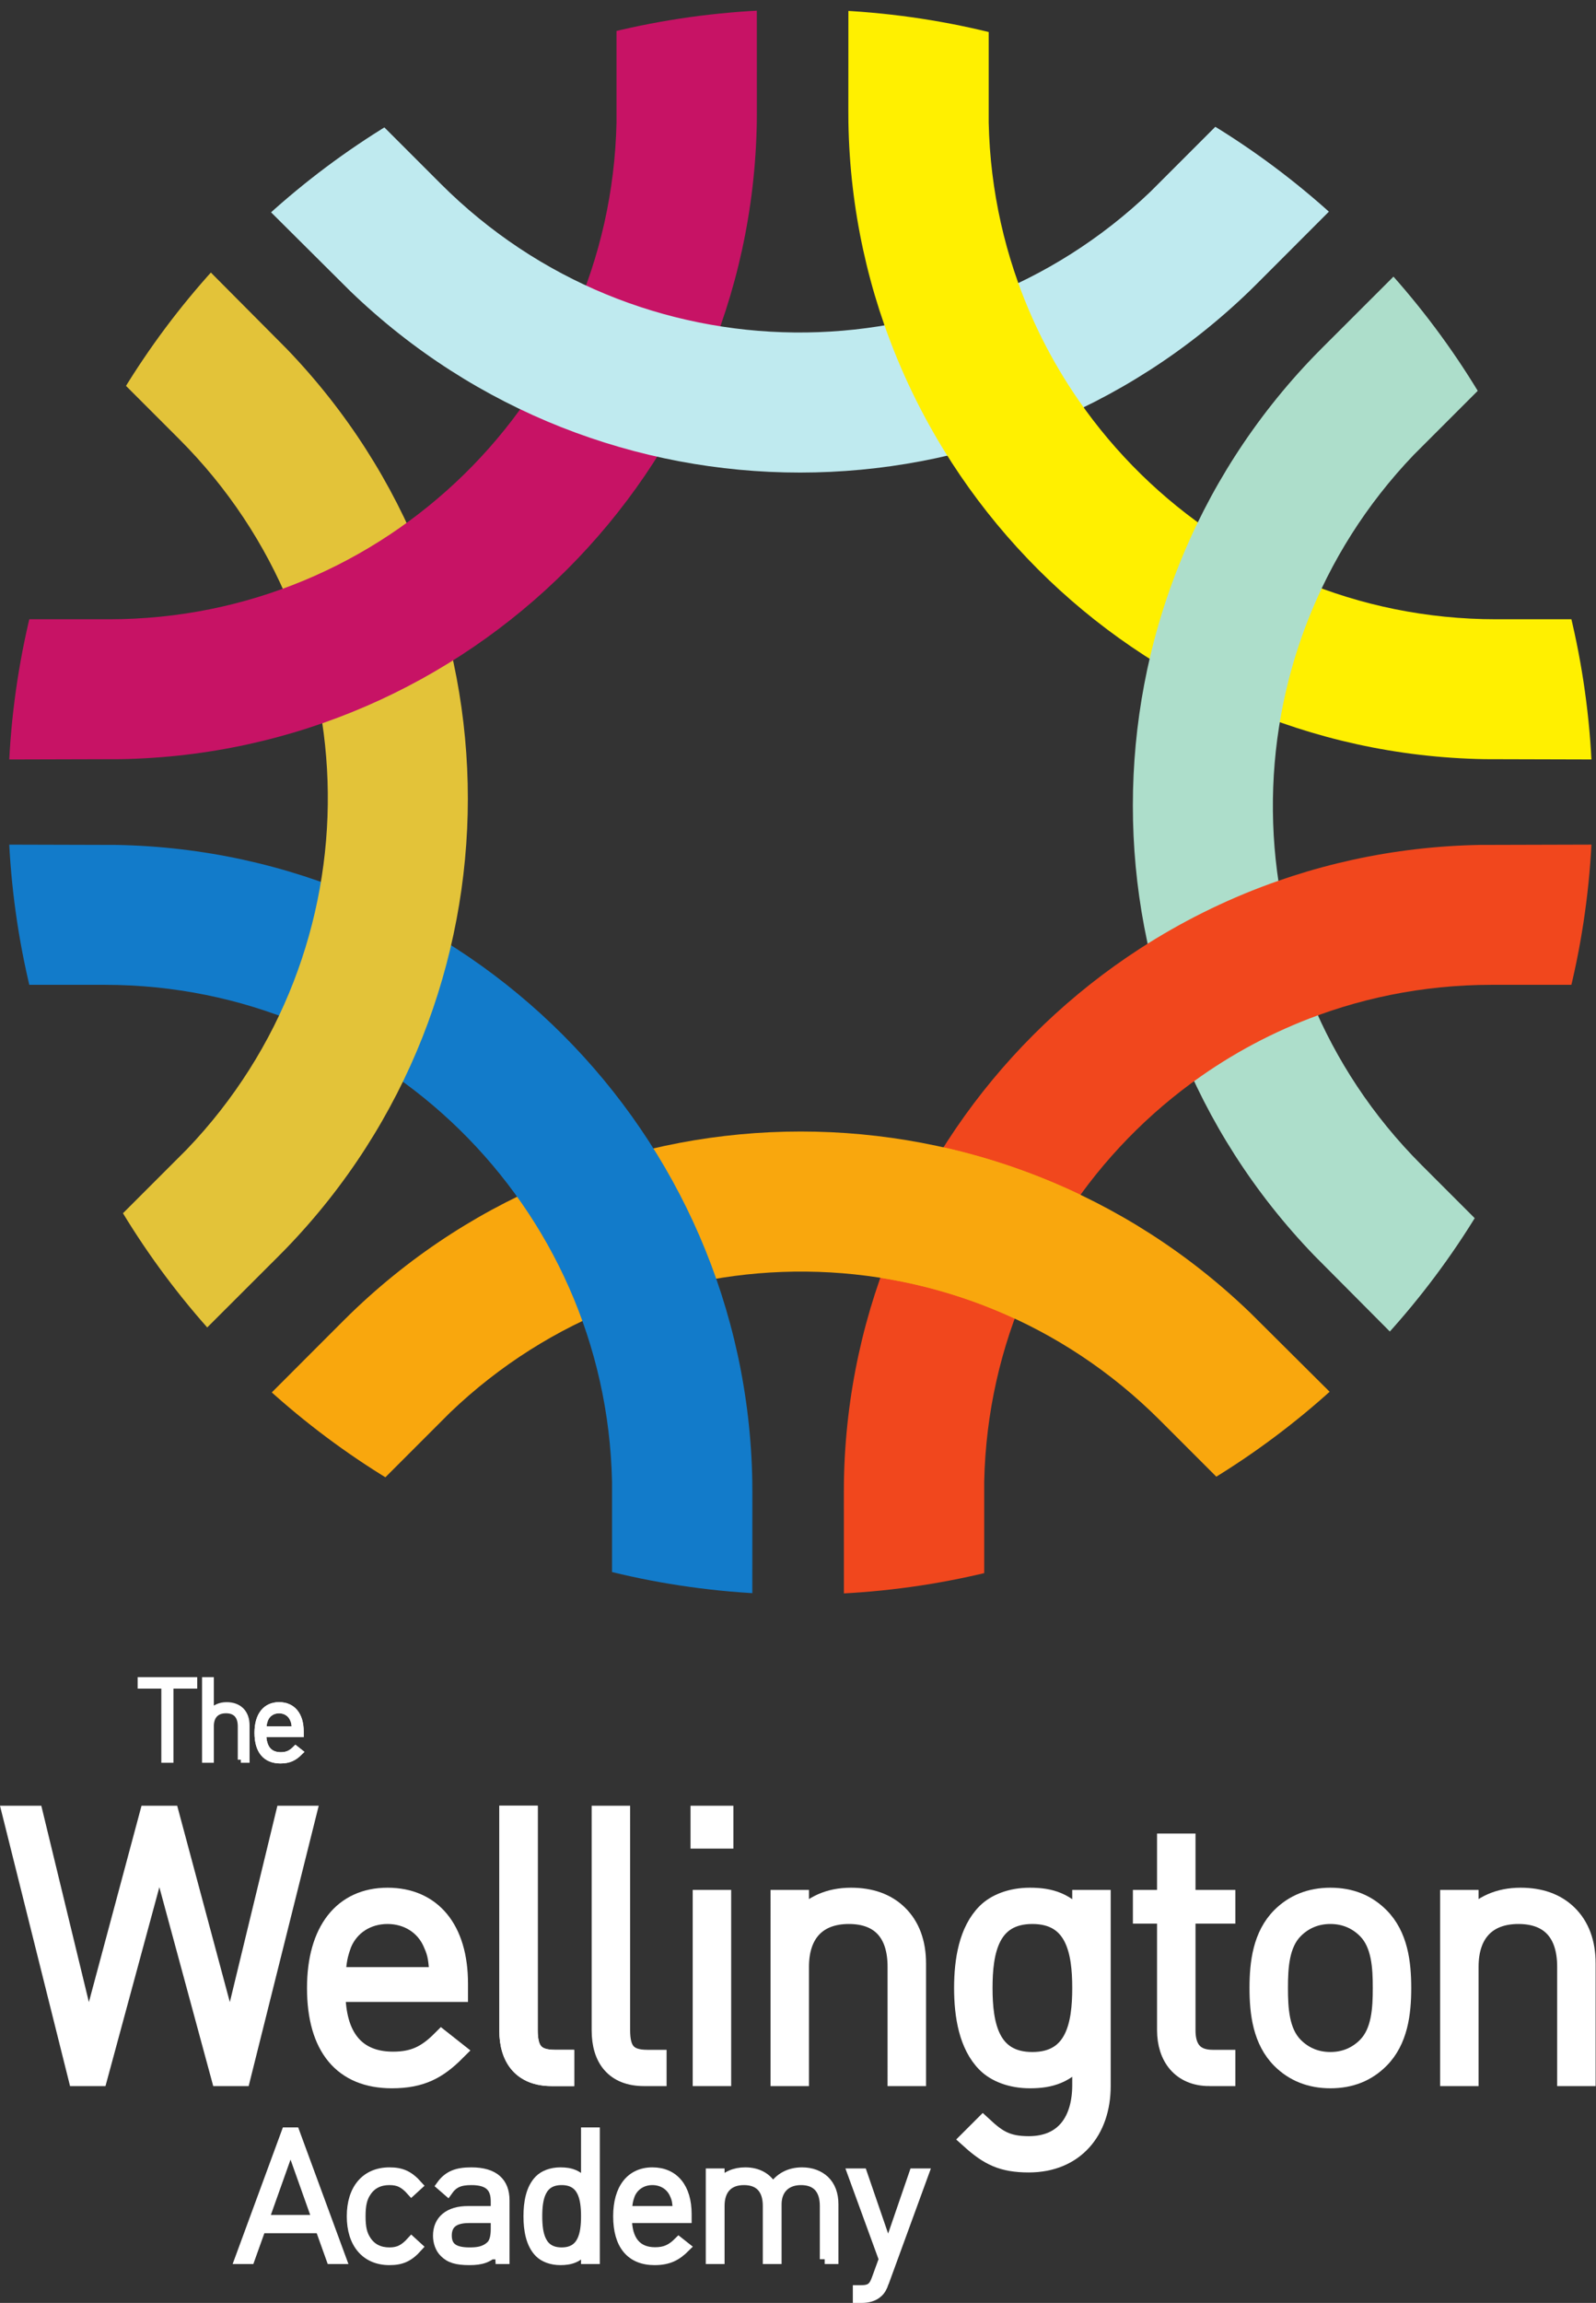<?xml version="1.0" encoding="UTF-8" standalone="no"?> <svg xmlns:dc="http://purl.org/dc/elements/1.1/" xmlns:cc="http://creativecommons.org/ns#" xmlns:rdf="http://www.w3.org/1999/02/22-rdf-syntax-ns#" xmlns:svg="http://www.w3.org/2000/svg" xmlns="http://www.w3.org/2000/svg" viewBox="0 0 382.293 551.4" height="551.4" width="382.293" xml:space="preserve" id="svg2" version="1.1"><rect x="0" y="0" width="382.293" height="551.4" fill="#333333" stroke="none"/><defs id="defs6"><clipPath id="clipPath20"><path id="path18" d="m 14.594,2695.9 c 0,786.23 637.363,1423.58 1423.596,1423.58 786.23,0 1423.57,-637.35 1423.57,-1423.58 0,-786.25 -637.34,-1423.59 -1423.57,-1423.59 -786.233,0 -1423.596,637.34 -1423.596,1423.59 z"></path></clipPath></defs><g transform="matrix(1.333,0,0,-1.333,0,551.4)" id="g10"><g transform="scale(0.1)" id="g12"><g id="g14"><g clip-path="url(#clipPath20)" id="g16"><path id="path22" style="fill:#f1471d;fill-opacity:1;fill-rule:nonzero;stroke:none" d="m 2947.54,2619.66 v -252.08 h -267.19 c -497.09,0 -901.08,-397.62 -911.78,-892.12 v -288.39 h -252.09 l -0.12,268.28 0.12,20.11 c 10.6,626.29 516.54,1132.08 1142.68,1143.41 l 288.38,0.79 v 0"></path><path id="path24" style="fill:#addecb;fill-opacity:1;fill-rule:nonzero;stroke:none" d="m 2565.08,1676.84 178.24,178.24 -188.96,188.94 c -351.48,351.49 -355.99,918.31 -13.9,1275.55 l 203.94,203.92 -178.25,178.24 -189.8,-189.59 -14.12,-14.32 c -435.36,-450.38 -435.26,-1165.77 -0.54,-1616.51 l 203.39,-204.47 v 0"></path><path id="path26" style="fill:#f9a70d;fill-opacity:1;fill-rule:nonzero;stroke:none" d="m 2451.55,1574.71 -178.24,-178.24 -188.95,188.92 c -351.48,351.52 -918.28,356.02 -1275.555,13.92 l -203.907,-203.93 -178.253,178.25 189.609,189.79 14.328,14.12 c 450.348,435.35 1165.728,435.28 1616.498,0.53 l 204.47,-203.36 v 0"></path><path id="path28" style="fill:#fff000;fill-opacity:1;fill-rule:nonzero;stroke:none" d="m 2955.6,2772.13 v 252.08 l -267.21,-0.01 c -497.09,0 -901.05,397.61 -911.77,892.14 v 288.37 h -252.07 l -0.14,-268.26 0.14,-20.11 c 10.6,-626.3 516.53,-1132.08 1142.67,-1143.43 l 288.38,-0.78 v 0"></path><path id="path30" style="fill:#addecb;fill-opacity:1;fill-rule:nonzero;stroke:none" d="m 2065.79,2953.18 c 19.43,84.01 48.32,166.26 86.61,245.09 49.61,-10.51 117.93,-38.69 119.18,-38.61 1.22,0.06 86.17,-40.49 103.34,-80.16 -36.43,-76.87 -61.49,-157.77 -75.22,-240.21 -46.85,3.52 -94.47,6.26 -135.43,26.51 -36.87,18.24 -73.21,53.86 -98.48,87.38 v 0"></path><path id="path32" style="fill:#f1471d;fill-opacity:1;fill-rule:nonzero;stroke:none" d="m 2368.15,2312.75 c -79.96,-29.13 -154.69,-69.13 -222.42,-118.23 -35.37,34.22 -65.86,69.16 -79.59,109.64 -14.26,41.93 -5.12,92.25 -3.9,137.31 73.24,45.98 151.95,84.04 234.93,112.97 28.91,-33.92 65.65,-101.56 68.35,-107.43 2.73,-5.87 10.83,-91.95 2.63,-134.26 v 0"></path><path id="path34" style="fill:#f9a70d;fill-opacity:1;fill-rule:nonzero;stroke:none" d="m 1941.56,1990.39 c -49.06,-67.69 -89.06,-142.4 -118.22,-222.3 -77.33,35.86 -158.64,60.29 -241.4,73.3 29.12,82.76 67.34,161.25 113.46,234.26 84.31,-18.95 166.95,-47.37 246.16,-85.26 v 0"></path><path id="path36" style="fill:#127bca;fill-opacity:1;fill-rule:nonzero;stroke:none" d="M -79.234,2619.66 V 2367.58 H 187.984 c 497.098,0 901.066,-397.62 911.776,-892.12 v -288.39 h 252.07 l 0.14,268.28 -0.14,20.11 C 1341.22,2101.75 835.309,2607.54 209.164,2618.87 l -288.398,0.79 v 0"></path><path id="path38" style="fill:#e3c339;fill-opacity:1;fill-rule:nonzero;stroke:none" d="M 311.305,3714.95 133.07,3536.72 322.008,3347.78 c 351.472,-351.5 355.984,-918.32 13.875,-1275.56 l -203.914,-203.92 178.25,-178.25 189.797,189.62 14.129,14.32 c 435.351,450.35 435.265,1165.73 0.519,1616.49 l -203.359,204.47 v 0"></path><path id="path40" style="fill:#c71365;fill-opacity:1;fill-rule:nonzero;stroke:none" d="m -71.168,2772.13 v 252.08 l 267.199,-0.01 c 497.09,0 901.059,397.61 911.789,892.14 v 288.37 h 252.08 l 0.12,-268.26 -0.12,-20.11 C 1349.28,3290.04 843.344,2784.26 217.223,2772.91 l -288.391,-0.78 v 0"></path><path id="path42" style="fill:#bfeaef;fill-opacity:1;fill-rule:nonzero;stroke:none" d="m 424.82,3817.1 178.25,178.22 188.938,-188.94 c 351.472,-351.5 918.312,-356 1275.542,-13.9 l 203.93,203.94 178.22,-178.26 -189.59,-189.78 -14.31,-14.13 C 1795.44,3178.89 1080.06,3178.98 629.293,3613.71 L 424.82,3817.1 v 0"></path><path id="path44" style="fill:#fff000;fill-opacity:1;fill-rule:nonzero;stroke:none" d="m 1702.26,3318.05 c -45.9,72.95 -83.93,151.36 -112.86,234.02 40.6,26.97 85.05,59.04 113.92,69.61 28.89,10.55 80.15,10.22 126.5,6.35 28.81,-80.19 68.51,-155.17 117.31,-223.17 -25.54,-37.28 -58.11,-62.41 -102.27,-79.91 -44.17,-17.5 -92.08,-17.04 -142.6,-6.9 v 0"></path></g></g><path id="path46" style="fill:#ffffff;fill-opacity:1;fill-rule:evenodd;stroke:none" d="m 522.074,283.441 47.707,-134.16 h -95.41 l 47.703,134.16 z m 73,-204.929 h 18.574 L 529.762,306.5 H 514.391 L 430.504,78.512 h 18.574 L 468.922,133.91 H 575.23 l 19.844,-55.398 v 0"></path><path id="path48" style="fill:none;stroke:#ffffff;stroke-width:10;stroke-linecap:butt;stroke-linejoin:miter;stroke-miterlimit:4;stroke-dasharray:none;stroke-opacity:1" d="m 522.074,283.441 47.707,-134.16 h -95.41 l 47.703,134.16 z m 73,-204.929 h 18.574 L 529.762,306.5 H 514.391 L 430.504,78.512 h 18.574 L 468.922,133.91 H 575.23 l 19.844,-55.398 z"></path><path id="path50" style="fill:#ffffff;fill-opacity:1;fill-rule:nonzero;stroke:none" d="m 522.074,283.441 47.707,-134.16 h -95.41 l 47.703,134.16 z m 73,-204.929 h 18.574 L 529.762,306.5 H 514.391 L 430.504,78.512 h 18.574 L 468.922,133.91 H 575.23 l 19.844,-55.398 v 0"></path><path id="path52" style="fill:none;stroke:#ffffff;stroke-width:17.423;stroke-linecap:butt;stroke-linejoin:miter;stroke-miterlimit:3.864;stroke-dasharray:none;stroke-opacity:1" d="m 522.074,283.441 47.707,-134.16 h -95.41 l 47.703,134.16 z m 73,-204.929 h 18.574 L 529.762,306.5 H 514.391 L 430.504,78.512 h 18.574 L 468.922,133.91 H 575.23 l 19.844,-55.398 z"></path><path id="path54" style="fill:#ffffff;fill-opacity:1;fill-rule:nonzero;stroke:none" d="m 750.641,100.289 -11.211,10.25 C 726.313,96.121 716.07,91 699.73,91 c -17.605,0 -31.687,6.731 -40.976,20.488 -7.684,11.211 -10.574,23.383 -10.574,44.192 0,20.82 2.89,32.98 10.574,44.191 9.289,13.77 23.371,20.488 40.976,20.488 16.34,0 26.583,-4.808 39.7,-19.539 l 11.211,10.258 c -16.328,18.254 -29.778,23.692 -50.911,23.692 -42.265,0 -67.878,-30.098 -67.878,-79.09 0,-49 25.613,-79.09 67.878,-79.09 21.133,0 34.583,5.441 50.911,23.699 v 0"></path><path id="path56" style="fill:none;stroke:#ffffff;stroke-width:17.423;stroke-linecap:butt;stroke-linejoin:miter;stroke-miterlimit:3.864;stroke-dasharray:none;stroke-opacity:1" d="m 750.641,100.289 -11.211,10.25 C 726.313,96.121 716.07,91 699.73,91 c -17.605,0 -31.687,6.731 -40.976,20.488 -7.684,11.211 -10.574,23.383 -10.574,44.192 0,20.82 2.89,32.98 10.574,44.191 9.289,13.77 23.371,20.488 40.976,20.488 16.34,0 26.583,-4.808 39.7,-19.539 l 11.211,10.258 c -16.328,18.254 -29.778,23.692 -50.911,23.692 -42.265,0 -67.878,-30.098 -67.878,-79.09 0,-49 25.613,-79.09 67.878,-79.09 21.133,0 34.583,5.441 50.911,23.699 z"></path><path id="path58" style="fill:#ffffff;fill-opacity:1;fill-rule:evenodd;stroke:none" d="m 890.543,152.16 v -19.851 c 0,-14.09 -2.891,-24.02 -8.652,-29.457 C 870.68,92.289 857.563,91 843.48,91 c -28.183,0 -40.359,9.609 -40.359,30.109 0,20.801 13.145,31.051 39.395,31.051 h 48.027 z m 0,-73.648 h 16.336 V 184.18 c 0,32.34 -18.895,50.59 -59.871,50.59 -25.313,0 -41.32,-5.438 -54.434,-23.692 L 804.41,200.82 c 9.922,14.09 20.809,19.539 42.598,19.539 31.687,0 43.535,-13.129 43.535,-37.789 V 165.289 H 840.59 c -33.613,0 -53.797,-16.328 -53.797,-44.519 0,-11.52 3.848,-22.731 11.211,-30.09 9.922,-10.25 22.422,-14.09 45.476,-14.09 21.77,0 33.926,4.16 47.063,17.289 v -15.367 0"></path><path id="path60" style="fill:none;stroke:#ffffff;stroke-width:10;stroke-linecap:butt;stroke-linejoin:miter;stroke-miterlimit:4;stroke-dasharray:none;stroke-opacity:1" d="m 890.543,152.16 v -19.851 c 0,-14.09 -2.891,-24.02 -8.652,-29.457 C 870.68,92.289 857.563,91 843.48,91 c -28.183,0 -40.359,9.609 -40.359,30.109 0,20.801 13.145,31.051 39.395,31.051 h 48.027 z m 0,-73.648 h 16.336 V 184.18 c 0,32.34 -18.895,50.59 -59.871,50.59 -25.313,0 -41.32,-5.438 -54.434,-23.692 L 804.41,200.82 c 9.922,14.09 20.809,19.539 42.598,19.539 31.687,0 43.535,-13.129 43.535,-37.789 V 165.289 H 840.59 c -33.613,0 -53.797,-16.328 -53.797,-44.519 0,-11.52 3.848,-22.731 11.211,-30.09 9.922,-10.25 22.422,-14.09 45.476,-14.09 21.77,0 33.926,4.16 47.063,17.289 V 78.512 Z"></path><path id="path62" style="fill:#ffffff;fill-opacity:1;fill-rule:nonzero;stroke:none" d="m 890.543,152.16 v -19.851 c 0,-14.09 -2.891,-24.02 -8.652,-29.457 C 870.68,92.289 857.563,91 843.48,91 c -28.183,0 -40.359,9.609 -40.359,30.109 0,20.801 13.145,31.051 39.395,31.051 h 48.027 z m 0,-73.648 h 16.336 V 184.18 c 0,32.34 -18.895,50.59 -59.871,50.59 -25.313,0 -41.32,-5.438 -54.434,-23.692 L 804.41,200.82 c 9.922,14.09 20.809,19.539 42.598,19.539 31.687,0 43.535,-13.129 43.535,-37.789 V 165.289 H 840.59 c -33.613,0 -53.797,-16.328 -53.797,-44.519 0,-11.52 3.848,-22.731 11.211,-30.09 9.922,-10.25 22.422,-14.09 45.476,-14.09 21.77,0 33.926,4.16 47.063,17.289 v -15.367 0"></path><path id="path64" style="fill:none;stroke:#ffffff;stroke-width:17.423;stroke-linecap:butt;stroke-linejoin:miter;stroke-miterlimit:3.864;stroke-dasharray:none;stroke-opacity:1" d="m 890.543,152.16 v -19.851 c 0,-14.09 -2.891,-24.02 -8.652,-29.457 C 870.68,92.289 857.563,91 843.48,91 c -28.183,0 -40.359,9.609 -40.359,30.109 0,20.801 13.145,31.051 39.395,31.051 h 48.027 z m 0,-73.648 h 16.336 V 184.18 c 0,32.34 -18.895,50.59 -59.871,50.59 -25.313,0 -41.32,-5.438 -54.434,-23.692 L 804.41,200.82 c 9.922,14.09 20.809,19.539 42.598,19.539 31.687,0 43.535,-13.129 43.535,-37.789 V 165.289 H 840.59 c -33.613,0 -53.797,-16.328 -53.797,-44.519 0,-11.52 3.848,-22.731 11.211,-30.09 9.922,-10.25 22.422,-14.09 45.476,-14.09 21.77,0 33.926,4.16 47.063,17.289 V 78.512 Z"></path><path id="path66" style="fill:#ffffff;fill-opacity:1;fill-rule:evenodd;stroke:none" d="m 1052.79,155.68 c 0,-32.02 -5.76,-64.68 -43.55,-64.68 -37.791,0 -43.552,32.66 -43.552,64.68 0,32.019 5.761,64.679 43.552,64.679 37.79,0 43.55,-32.66 43.55,-64.679 z m 0,-77.168 h 16.33 V 306.5 h -16.33 v -93.512 c -13.78,17.934 -28.19,21.782 -45.8,21.782 -16.33,0 -29.767,-5.438 -37.775,-13.45 -15.703,-15.691 -19.863,-41.308 -19.863,-65.64 0,-24.34 4.16,-49.942 19.863,-65.641 8.008,-8.008 21.445,-13.449 37.775,-13.449 17.61,0 32.02,3.84 45.8,21.77 v -19.848 0"></path><path id="path68" style="fill:none;stroke:#ffffff;stroke-width:10;stroke-linecap:butt;stroke-linejoin:miter;stroke-miterlimit:4;stroke-dasharray:none;stroke-opacity:1" d="m 1052.79,155.68 c 0,-32.02 -5.76,-64.68 -43.55,-64.68 -37.791,0 -43.552,32.66 -43.552,64.68 0,32.019 5.761,64.679 43.552,64.679 37.79,0 43.55,-32.66 43.55,-64.679 z m 0,-77.168 h 16.33 V 306.5 h -16.33 v -93.512 c -13.78,17.934 -28.19,21.782 -45.8,21.782 -16.33,0 -29.767,-5.438 -37.775,-13.45 -15.703,-15.691 -19.863,-41.308 -19.863,-65.64 0,-24.34 4.16,-49.942 19.863,-65.641 8.008,-8.008 21.445,-13.449 37.775,-13.449 17.61,0 32.02,3.84 45.8,21.77 V 78.512 Z"></path><path id="path70" style="fill:#ffffff;fill-opacity:1;fill-rule:nonzero;stroke:none" d="m 1052.79,155.68 c 0,-32.02 -5.76,-64.68 -43.55,-64.68 -37.791,0 -43.552,32.66 -43.552,64.68 0,32.019 5.761,64.679 43.552,64.679 37.79,0 43.55,-32.66 43.55,-64.679 z m 0,-77.168 h 16.33 V 306.5 h -16.33 v -93.512 c -13.78,17.934 -28.19,21.782 -45.8,21.782 -16.33,0 -29.767,-5.438 -37.775,-13.45 -15.703,-15.691 -19.863,-41.308 -19.863,-65.64 0,-24.34 4.16,-49.942 19.863,-65.641 8.008,-8.008 21.445,-13.449 37.775,-13.449 17.61,0 32.02,3.84 45.8,21.77 v -19.848 0"></path><path id="path72" style="fill:none;stroke:#ffffff;stroke-width:17.423;stroke-linecap:butt;stroke-linejoin:miter;stroke-miterlimit:3.864;stroke-dasharray:none;stroke-opacity:1" d="m 1052.79,155.68 c 0,-32.02 -5.76,-64.68 -43.55,-64.68 -37.791,0 -43.552,32.66 -43.552,64.68 0,32.019 5.761,64.679 43.552,64.679 37.79,0 43.55,-32.66 43.55,-64.679 z m 0,-77.168 h 16.33 V 306.5 h -16.33 v -93.512 c -13.78,17.934 -28.19,21.782 -45.8,21.782 -16.33,0 -29.767,-5.438 -37.775,-13.45 -15.703,-15.691 -19.863,-41.308 -19.863,-65.64 0,-24.34 4.16,-49.942 19.863,-65.641 8.008,-8.008 21.445,-13.449 37.775,-13.449 17.61,0 32.02,3.84 45.8,21.77 V 78.512 Z"></path><path id="path74" style="fill:#ffffff;fill-opacity:1;fill-rule:evenodd;stroke:none" d="m 1217.79,165.289 h -90.94 c 0.96,15.043 1.92,19.211 5.43,29.133 6.74,16.328 22.1,25.937 40.04,25.937 17.93,0 33.3,-9.609 40.02,-25.937 4.16,-9.281 4.47,-14.41 5.45,-29.133 z m -90.94,-13.129 h 107.27 v 7.36 c 0,47.402 -23.07,75.25 -61.8,75.25 -38.75,0 -61.8,-29.141 -61.8,-79.09 0,-51.551 23.05,-79.09 65.63,-79.09 25.62,0 40.03,8.012 55.72,23.699 l -12.17,9.609 c -13.12,-13.136 -24.33,-18.578 -42.6,-18.578 -32.96,0 -50.25,21.461 -50.25,60.84 v 0"></path><path id="path76" style="fill:none;stroke:#ffffff;stroke-width:10;stroke-linecap:butt;stroke-linejoin:miter;stroke-miterlimit:4;stroke-dasharray:none;stroke-opacity:1" d="m 1217.79,165.289 h -90.94 c 0.96,15.043 1.92,19.211 5.43,29.133 6.74,16.328 22.1,25.937 40.04,25.937 17.93,0 33.3,-9.609 40.02,-25.937 4.16,-9.281 4.47,-14.41 5.45,-29.133 z m -90.94,-13.129 h 107.27 v 7.36 c 0,47.402 -23.07,75.25 -61.8,75.25 -38.75,0 -61.8,-29.141 -61.8,-79.09 0,-51.551 23.05,-79.09 65.63,-79.09 25.62,0 40.03,8.012 55.72,23.699 l -12.17,9.609 c -13.12,-13.136 -24.33,-18.578 -42.6,-18.578 -32.96,0 -50.25,21.461 -50.25,60.84 z"></path><path id="path78" style="fill:#ffffff;fill-opacity:1;fill-rule:nonzero;stroke:none" d="m 1217.79,165.289 h -90.94 c 0.96,15.043 1.92,19.211 5.43,29.133 6.74,16.328 22.1,25.937 40.04,25.937 17.93,0 33.3,-9.609 40.02,-25.937 4.16,-9.281 4.47,-14.41 5.45,-29.133 z m -90.94,-13.129 h 107.27 v 7.36 c 0,47.402 -23.07,75.25 -61.8,75.25 -38.75,0 -61.8,-29.141 -61.8,-79.09 0,-51.551 23.05,-79.09 65.63,-79.09 25.62,0 40.03,8.012 55.72,23.699 l -12.17,9.609 c -13.12,-13.136 -24.33,-18.578 -42.6,-18.578 -32.96,0 -50.25,21.461 -50.25,60.84 v 0"></path><path id="path80" style="fill:none;stroke:#ffffff;stroke-width:17.423;stroke-linecap:butt;stroke-linejoin:miter;stroke-miterlimit:3.864;stroke-dasharray:none;stroke-opacity:1" d="m 1217.79,165.289 h -90.94 c 0.96,15.043 1.92,19.211 5.43,29.133 6.74,16.328 22.1,25.937 40.04,25.937 17.93,0 33.3,-9.609 40.02,-25.937 4.16,-9.281 4.47,-14.41 5.45,-29.133 z m -90.94,-13.129 h 107.27 v 7.36 c 0,47.402 -23.07,75.25 -61.8,75.25 -38.75,0 -61.8,-29.141 -61.8,-79.09 0,-51.551 23.05,-79.09 65.63,-79.09 25.62,0 40.03,8.012 55.72,23.699 l -12.17,9.609 c -13.12,-13.136 -24.33,-18.578 -42.6,-18.578 -32.96,0 -50.25,21.461 -50.25,60.84 z"></path><path id="path82" style="fill:#ffffff;fill-opacity:1;fill-rule:nonzero;stroke:none" d="m 1481.89,78.512 h 16.01 v 98.617 c 0,18.25 -5.43,32.672 -16.01,42.91 -9.92,9.293 -23.69,14.731 -40.66,14.731 -23.07,0 -40.98,-9.93 -52.52,-28.188 -9.28,18.258 -26.57,28.188 -49.62,28.188 -18.9,0 -34.27,-6.719 -45.79,-20.168 v 18.238 h -16.33 V 78.512 h 16.33 V 174.25 c 0,29.461 15.7,46.109 43.55,46.109 27.85,0 42.58,-16.32 42.58,-46.109 V 78.512 h 16.33 v 98.617 c 0,26.582 16.65,43.23 43.55,43.23 27.86,0 42.58,-16.32 42.58,-46.109 v -95.738 0"></path><path id="path84" style="fill:none;stroke:#ffffff;stroke-width:17.423;stroke-linecap:butt;stroke-linejoin:miter;stroke-miterlimit:3.864;stroke-dasharray:none;stroke-opacity:1" d="m 1481.89,78.512 h 16.01 v 98.617 c 0,18.25 -5.43,32.672 -16.01,42.91 -9.92,9.293 -23.69,14.731 -40.66,14.731 -23.07,0 -40.98,-9.93 -52.52,-28.188 -9.28,18.258 -26.57,28.188 -49.62,28.188 -18.9,0 -34.27,-6.719 -45.79,-20.168 v 18.238 h -16.33 V 78.512 h 16.33 V 174.25 c 0,29.461 15.7,46.109 43.55,46.109 27.85,0 42.58,-16.32 42.58,-46.109 V 78.512 h 16.33 v 98.617 c 0,26.582 16.65,43.23 43.55,43.23 27.86,0 42.58,-16.32 42.58,-46.109 V 78.512 Z"></path><path id="path86" style="fill:#ffffff;fill-opacity:1;fill-rule:nonzero;stroke:none" d="M 1588.58,36.57 1660.3,232.84 h -17.93 L 1595.94,97.731 1549.52,232.84 h -17.94 L 1587.92,78.512 1575.44,44.25 C 1570,28.891 1564.89,23.121 1547.26,23.121 h -6.07 V 8.711 h 7.67 c 10.25,0 21.46,2.559 29.14,9.93 4.16,3.52 7.69,9.609 10.58,17.93 v 0"></path><path id="path88" style="fill:none;stroke:#ffffff;stroke-width:17.423;stroke-linecap:butt;stroke-linejoin:miter;stroke-miterlimit:3.864;stroke-dasharray:none;stroke-opacity:1" d="M 1588.58,36.57 1660.3,232.84 h -17.93 L 1595.94,97.731 1549.52,232.84 h -17.94 L 1587.92,78.512 1575.44,44.25 C 1570,28.891 1564.89,23.121 1547.26,23.121 h -6.07 V 8.711 h 7.67 c 10.25,0 21.46,2.559 29.14,9.93 4.16,3.52 7.69,9.609 10.58,17.93 z"></path><path id="path90" style="fill:#ffffff;fill-opacity:1;fill-rule:nonzero;stroke:none" d="m 306.188,1108.92 h 42.734 v 9.63 h -96.113 v -9.63 h 42.539 V 975.699 h 10.84 v 133.221 0"></path><path id="path92" style="fill:none;stroke:#ffffff;stroke-width:10.936;stroke-linecap:butt;stroke-linejoin:miter;stroke-miterlimit:3.864;stroke-dasharray:none;stroke-opacity:1" d="m 306.188,1108.92 h 42.734 v 9.63 h -96.113 v -9.63 h 42.539 V 975.699 h 10.84 v 133.221 z"></path><path id="path94" style="fill:#ffffff;fill-opacity:1;fill-rule:nonzero;stroke:none" d="m 432.75,975.699 h 10.234 v 61.791 c 0,22.47 -13.449,36.12 -35.722,36.12 -11.836,0 -21.262,-4.22 -28.489,-12.64 v 57.58 H 368.551 V 975.699 h 10.222 v 59.991 c 0,18.45 9.836,28.88 27.297,28.88 17.45,0 26.68,-10.23 26.68,-28.88 v -59.991 0"></path><path id="path96" style="fill:none;stroke:#ffffff;stroke-width:10.936;stroke-linecap:butt;stroke-linejoin:miter;stroke-miterlimit:3.864;stroke-dasharray:none;stroke-opacity:1" d="m 432.75,975.699 h 10.234 v 61.791 c 0,22.47 -13.449,36.12 -35.722,36.12 -11.836,0 -21.262,-4.22 -28.489,-12.64 v 57.58 H 368.551 V 975.699 h 10.222 v 59.991 c 0,18.45 9.836,28.88 27.297,28.88 17.45,0 26.68,-10.23 26.68,-28.88 v -59.991 z"></path><path id="path98" style="fill:#ffffff;fill-opacity:1;fill-rule:evenodd;stroke:none" d="m 529.977,1030.07 h -56.985 c 0.606,9.43 1.211,12.03 3.41,18.25 4.219,10.24 13.848,16.25 25.078,16.25 11.239,0 20.879,-6.01 25.086,-16.25 2.61,-5.81 2.805,-9.02 3.411,-18.25 z m -56.985,-8.23 h 67.219 v 4.62 c 0,29.7 -14.453,47.15 -38.731,47.15 -24.269,0 -38.71,-18.27 -38.71,-49.56 0,-32.312 14.441,-49.55 41.132,-49.55 16.043,0 25.078,5 34.903,14.84 l -7.617,6.019 c -8.235,-8.23 -15.254,-11.648 -26.692,-11.648 -20.672,0 -31.504,13.449 -31.504,38.129 v 0"></path><path id="path100" style="fill:none;stroke:#ffffff;stroke-width:11;stroke-linecap:butt;stroke-linejoin:miter;stroke-miterlimit:4;stroke-dasharray:none;stroke-opacity:1" d="m 529.977,1030.07 h -56.985 c 0.606,9.43 1.211,12.03 3.41,18.25 4.219,10.24 13.848,16.25 25.078,16.25 11.239,0 20.879,-6.01 25.086,-16.25 2.61,-5.81 2.805,-9.02 3.411,-18.25 z m -56.985,-8.23 h 67.219 v 4.62 c 0,29.7 -14.453,47.15 -38.731,47.15 -24.269,0 -38.71,-18.27 -38.71,-49.56 0,-32.312 14.441,-49.55 41.132,-49.55 16.043,0 25.078,5 34.903,14.84 l -7.617,6.019 c -8.235,-8.23 -15.254,-11.648 -26.692,-11.648 -20.672,0 -31.504,13.449 -31.504,38.129 z"></path><path id="path102" style="fill:#ffffff;fill-opacity:1;fill-rule:nonzero;stroke:none" d="m 529.977,1030.07 h -56.985 c 0.606,9.43 1.211,12.03 3.41,18.25 4.219,10.24 13.848,16.25 25.078,16.25 11.239,0 20.879,-6.01 25.086,-16.25 2.61,-5.81 2.805,-9.02 3.411,-18.25 z m -56.985,-8.23 h 67.219 v 4.62 c 0,29.7 -14.453,47.15 -38.731,47.15 -24.269,0 -38.71,-18.27 -38.71,-49.56 0,-32.312 14.441,-49.55 41.132,-49.55 16.043,0 25.078,5 34.903,14.84 l -7.617,6.019 c -8.235,-8.23 -15.254,-11.648 -26.692,-11.648 -20.672,0 -31.504,13.449 -31.504,38.129 v 0"></path><path id="path104" style="fill:none;stroke:#ffffff;stroke-width:11;stroke-linecap:butt;stroke-linejoin:miter;stroke-miterlimit:3.864;stroke-dasharray:none;stroke-opacity:1" d="m 529.977,1030.07 h -56.985 c 0.606,9.43 1.211,12.03 3.41,18.25 4.219,10.24 13.848,16.25 25.078,16.25 11.239,0 20.879,-6.01 25.086,-16.25 2.61,-5.81 2.805,-9.02 3.411,-18.25 z m -56.985,-8.23 h 67.219 v 4.62 c 0,29.7 -14.453,47.15 -38.731,47.15 -24.269,0 -38.71,-18.27 -38.71,-49.56 0,-32.312 14.441,-49.55 41.132,-49.55 16.043,0 25.078,5 34.903,14.84 l -7.617,6.019 c -8.235,-8.23 -15.254,-11.648 -26.692,-11.648 -20.672,0 -31.504,13.449 -31.504,38.129 z"></path><path id="path106" style="fill:#ffffff;fill-opacity:1;fill-rule:nonzero;stroke:none" d="m 432.926,407.25 117,467.98 H 512.457 L 413.871,468.379 304.762,875.23 H 267.953 L 158.844,468.379 60.25,875.23 H 22.789 L 139.781,407.25 h 36.153 L 286.363,814.762 396.781,407.25 h 36.145 v 0"></path><path id="path108" style="fill:none;stroke:#ffffff;stroke-width:35.585;stroke-linecap:butt;stroke-linejoin:miter;stroke-miterlimit:3.864;stroke-dasharray:none;stroke-opacity:1" d="m 432.926,407.25 117,467.98 H 512.457 L 413.871,468.379 304.762,875.23 H 267.953 L 158.844,468.379 60.25,875.23 H 22.789 L 139.781,407.25 h 36.153 L 286.363,814.762 396.781,407.25 h 36.145 z"></path><path id="path110" style="fill:#ffffff;fill-opacity:1;fill-rule:evenodd;stroke:none" d="M 789.645,585.359 H 602.984 c 1.973,30.903 3.946,39.45 11.153,59.832 13.828,33.508 45.371,53.231 82.168,53.231 36.816,0 68.359,-19.723 82.168,-53.231 8.535,-19.07 9.199,-29.582 11.172,-59.832 z M 602.984,558.43 H 823.16 v 15.121 c 0,97.269 -47.324,154.461 -126.855,154.461 -79.512,0 -126.848,-59.813 -126.848,-162.352 0,-105.82 47.336,-162.351 134.746,-162.351 52.578,0 82.149,16.433 114.367,48.64 l -24.98,19.723 c -26.953,-26.953 -49.961,-38.133 -87.422,-38.133 -67.695,0 -103.184,44.043 -103.184,124.891 v 0"></path><path id="path112" style="fill:none;stroke:#ffffff;stroke-width:10;stroke-linecap:butt;stroke-linejoin:miter;stroke-miterlimit:4;stroke-dasharray:none;stroke-opacity:1" d="M 789.645,585.359 H 602.984 c 1.973,30.903 3.946,39.45 11.153,59.832 13.828,33.508 45.371,53.231 82.168,53.231 36.816,0 68.359,-19.723 82.168,-53.231 8.535,-19.07 9.199,-29.582 11.172,-59.832 z M 602.984,558.43 H 823.16 v 15.121 c 0,97.269 -47.324,154.461 -126.855,154.461 -79.512,0 -126.848,-59.813 -126.848,-162.352 0,-105.82 47.336,-162.351 134.746,-162.351 52.578,0 82.149,16.433 114.367,48.64 l -24.98,19.723 c -26.953,-26.953 -49.961,-38.133 -87.422,-38.133 -67.695,0 -103.184,44.043 -103.184,124.891 z"></path><path id="path114" style="fill:#ffffff;fill-opacity:1;fill-rule:nonzero;stroke:none" d="M 789.645,585.359 H 602.984 c 1.973,30.903 3.946,39.45 11.153,59.832 13.828,33.508 45.371,53.231 82.168,53.231 36.816,0 68.359,-19.723 82.168,-53.231 8.535,-19.07 9.199,-29.582 11.172,-59.832 z M 602.984,558.43 H 823.16 v 15.121 c 0,97.269 -47.324,154.461 -126.855,154.461 -79.512,0 -126.848,-59.813 -126.848,-162.352 0,-105.82 47.336,-162.351 134.746,-162.351 52.578,0 82.149,16.433 114.367,48.64 l -24.98,19.723 c -26.953,-26.953 -49.961,-38.133 -87.422,-38.133 -67.695,0 -103.184,44.043 -103.184,124.891 v 0"></path><path id="path116" style="fill:none;stroke:#ffffff;stroke-width:35.585;stroke-linecap:butt;stroke-linejoin:miter;stroke-miterlimit:3.864;stroke-dasharray:none;stroke-opacity:1" d="M 789.645,585.359 H 602.984 c 1.973,30.903 3.946,39.45 11.153,59.832 13.828,33.508 45.371,53.231 82.168,53.231 36.816,0 68.359,-19.723 82.168,-53.231 8.535,-19.07 9.199,-29.582 11.172,-59.832 z M 602.984,558.43 H 823.16 v 15.121 c 0,97.269 -47.324,154.461 -126.855,154.461 -79.512,0 -126.848,-59.813 -126.848,-162.352 0,-105.82 47.336,-162.351 134.746,-162.351 52.578,0 82.149,16.433 114.367,48.64 l -24.98,19.723 c -26.953,-26.953 -49.961,-38.133 -87.422,-38.133 -67.695,0 -103.184,44.043 -103.184,124.891 z"></path><path id="path118" style="fill:#ffffff;fill-opacity:1;fill-rule:evenodd;stroke:none" d="m 1258.63,833.82 h 41.4 v 41.41 h -41.4 v -41.41 z m 3.92,-426.57 h 33.52 v 316.809 h -33.52 v -316.809 0"></path><path id="path120" style="fill:none;stroke:#ffffff;stroke-width:10;stroke-linecap:butt;stroke-linejoin:miter;stroke-miterlimit:4;stroke-dasharray:none;stroke-opacity:1" d="m 1258.63,833.82 h 41.4 v 41.41 h -41.4 v -41.41 z m 3.92,-426.57 h 33.52 v 316.809 h -33.52 V 407.25 Z"></path><path id="path122" style="fill:#ffffff;fill-opacity:1;fill-rule:nonzero;stroke:none" d="m 1258.63,833.82 h 41.4 v 41.41 h -41.4 v -41.41 z m 3.92,-426.57 h 33.52 v 316.809 h -33.52 v -316.809 0"></path><path id="path124" style="fill:none;stroke:#ffffff;stroke-width:35.585;stroke-linecap:butt;stroke-linejoin:miter;stroke-miterlimit:3.864;stroke-dasharray:none;stroke-opacity:1" d="m 1258.63,833.82 h 41.4 v 41.41 h -41.4 v -41.41 z m 3.92,-426.57 h 33.52 v 316.809 h -33.52 V 407.25 Z"></path><path id="path126" style="fill:#ffffff;fill-opacity:1;fill-rule:nonzero;stroke:none" d="m 1612.71,407.25 h 33.53 v 202.441 c 0,37.481 -11.19,67.039 -32.88,88.079 -21.03,20.378 -49.29,30.242 -84.13,30.242 -38.78,0 -69.66,-13.813 -93.33,-41.422 v 37.469 h -33.51 V 407.25 h 33.51 v 196.52 c 0,60.48 32.22,94.652 89.4,94.652 57.18,0 87.41,-33.512 87.41,-94.652 v -196.52 0"></path><path id="path128" style="fill:none;stroke:#ffffff;stroke-width:35.585;stroke-linecap:butt;stroke-linejoin:miter;stroke-miterlimit:3.864;stroke-dasharray:none;stroke-opacity:1" d="m 1612.71,407.25 h 33.53 v 202.441 c 0,37.481 -11.19,67.039 -32.88,88.079 -21.03,20.378 -49.29,30.242 -84.13,30.242 -38.78,0 -69.66,-13.813 -93.33,-41.422 v 37.469 h -33.51 V 407.25 h 33.51 v 196.52 c 0,60.48 32.22,94.652 89.4,94.652 57.18,0 87.41,-33.512 87.41,-94.652 V 407.25 Z"></path><path id="path130" style="fill:#ffffff;fill-opacity:1;fill-rule:evenodd;stroke:none" d="m 1944.54,565.66 c 0,-65.73 -11.84,-132.769 -89.4,-132.769 -77.57,0 -89.39,67.039 -89.39,132.769 0,65.731 11.82,132.762 89.39,132.762 77.56,0 89.4,-67.031 89.4,-132.762 z m 33.51,-176.148 v 334.547 h -33.51 v -40.75 c -28.28,36.8 -57.86,44.703 -94,44.703 -33.52,0 -61.11,-11.18 -77.57,-27.621 -32.19,-32.192 -40.74,-84.782 -40.74,-134.731 0,-49.961 8.55,-102.531 40.74,-134.75 16.46,-16.422 44.05,-27.601 77.57,-27.601 36.14,0 65.72,7.882 94,44.691 v -56.52 c 0,-63.089 -29.57,-109.769 -95.96,-109.769 -40.11,0 -57.2,11.828 -82.16,34.84 l -22.36,-22.34 c 32.87,-29.582 57.19,-42.063 104.52,-42.063 82.15,0 129.47,57.832 129.47,137.364 v 0"></path><path id="path132" style="fill:none;stroke:#ffffff;stroke-width:10;stroke-linecap:butt;stroke-linejoin:miter;stroke-miterlimit:4;stroke-dasharray:none;stroke-opacity:1" d="m 1944.54,565.66 c 0,-65.73 -11.84,-132.769 -89.4,-132.769 -77.57,0 -89.39,67.039 -89.39,132.769 0,65.731 11.82,132.762 89.39,132.762 77.56,0 89.4,-67.031 89.4,-132.762 z m 33.51,-176.148 v 334.547 h -33.51 v -40.75 c -28.28,36.8 -57.86,44.703 -94,44.703 -33.52,0 -61.11,-11.18 -77.57,-27.621 -32.19,-32.192 -40.74,-84.782 -40.74,-134.731 0,-49.961 8.55,-102.531 40.74,-134.75 16.46,-16.422 44.05,-27.601 77.57,-27.601 36.14,0 65.72,7.882 94,44.691 v -56.52 c 0,-63.089 -29.57,-109.769 -95.96,-109.769 -40.11,0 -57.2,11.828 -82.16,34.84 l -22.36,-22.34 c 32.87,-29.582 57.19,-42.063 104.52,-42.063 82.15,0 129.47,57.832 129.47,137.364 z"></path><path id="path134" style="fill:#ffffff;fill-opacity:1;fill-rule:nonzero;stroke:none" d="m 1944.54,565.66 c 0,-65.73 -11.84,-132.769 -89.4,-132.769 -77.57,0 -89.39,67.039 -89.39,132.769 0,65.731 11.82,132.762 89.39,132.762 77.56,0 89.4,-67.031 89.4,-132.762 z m 33.51,-176.148 v 334.547 h -33.51 v -40.75 c -28.28,36.8 -57.86,44.703 -94,44.703 -33.52,0 -61.11,-11.18 -77.57,-27.621 -32.19,-32.192 -40.74,-84.782 -40.74,-134.731 0,-49.961 8.55,-102.531 40.74,-134.75 16.46,-16.422 44.05,-27.601 77.57,-27.601 36.14,0 65.72,7.882 94,44.691 v -56.52 c 0,-63.089 -29.57,-109.769 -95.96,-109.769 -40.11,0 -57.2,11.828 -82.16,34.84 l -22.36,-22.34 c 32.87,-29.582 57.19,-42.063 104.52,-42.063 82.15,0 129.47,57.832 129.47,137.364 v 0"></path><path id="path136" style="fill:none;stroke:#ffffff;stroke-width:35.585;stroke-linecap:butt;stroke-linejoin:miter;stroke-miterlimit:3.864;stroke-dasharray:none;stroke-opacity:1" d="m 1944.54,565.66 c 0,-65.73 -11.84,-132.769 -89.4,-132.769 -77.57,0 -89.39,67.039 -89.39,132.769 0,65.731 11.82,132.762 89.39,132.762 77.56,0 89.4,-67.031 89.4,-132.762 z m 33.51,-176.148 v 334.547 h -33.51 v -40.75 c -28.28,36.8 -57.86,44.703 -94,44.703 -33.52,0 -61.11,-11.18 -77.57,-27.621 -32.19,-32.192 -40.74,-84.782 -40.74,-134.731 0,-49.961 8.55,-102.531 40.74,-134.75 16.46,-16.422 44.05,-27.601 77.57,-27.601 36.14,0 65.72,7.882 94,44.691 v -56.52 c 0,-63.089 -29.57,-109.769 -95.96,-109.769 -40.11,0 -57.2,11.828 -82.16,34.84 l -22.36,-22.34 c 32.87,-29.582 57.19,-42.063 104.52,-42.063 82.15,0 129.47,57.832 129.47,137.364 z"></path><path id="path138" style="fill:#ffffff;fill-opacity:1;fill-rule:nonzero;stroke:none" d="m 2173.19,407.25 h 28.91 v 29.582 h -23 c -33.53,0 -48.64,19.066 -48.64,52.578 v 209.672 h 71.64 v 24.977 h -71.64 v 101.23 h -33.53 v -101.23 h -43.38 v -24.977 h 43.38 v -209 c 0,-48 26.31,-82.832 76.26,-82.832 v 0"></path><path id="path140" style="fill:none;stroke:#ffffff;stroke-width:35.585;stroke-linecap:butt;stroke-linejoin:miter;stroke-miterlimit:3.864;stroke-dasharray:none;stroke-opacity:1" d="m 2173.19,407.25 h 28.91 v 29.582 h -23 c -33.53,0 -48.64,19.066 -48.64,52.578 v 209.672 h 71.64 v 24.977 h -71.64 v 101.23 h -33.53 v -101.23 h -43.38 v -24.977 h 43.38 v -209 c 0,-48 26.31,-82.832 76.26,-82.832 z"></path><path id="path142" style="fill:#ffffff;fill-opacity:1;fill-rule:evenodd;stroke:none" d="m 2484.58,565.66 c 0,-36.808 -1.97,-79.539 -28.26,-105.82 -17.75,-17.758 -40.08,-26.949 -65.73,-26.949 -25.63,0 -47.97,9.191 -65.72,26.949 -26.29,26.281 -28.27,69.012 -28.27,105.82 0,36.801 1.98,79.531 28.27,105.82 17.75,17.739 40.09,26.942 65.72,26.942 25.65,0 47.98,-9.203 65.73,-26.942 26.29,-26.289 28.26,-69.019 28.26,-105.82 z m 33.53,0 c 0,45.352 -5.93,93.988 -39.42,127.512 -23.02,23 -51.95,34.84 -88.1,34.84 -35.49,0 -65.06,-11.84 -88.07,-34.84 -33.51,-33.524 -39.44,-82.16 -39.44,-127.512 0,-45.359 5.93,-93.988 39.44,-127.512 23.01,-23.007 52.58,-34.839 88.07,-34.839 36.15,0 65.08,11.832 88.1,34.839 33.49,33.524 39.42,82.153 39.42,127.512 v 0"></path><path id="path144" style="fill:none;stroke:#ffffff;stroke-width:10;stroke-linecap:butt;stroke-linejoin:miter;stroke-miterlimit:4;stroke-dasharray:none;stroke-opacity:1" d="m 2484.58,565.66 c 0,-36.808 -1.97,-79.539 -28.26,-105.82 -17.75,-17.758 -40.08,-26.949 -65.73,-26.949 -25.63,0 -47.97,9.191 -65.72,26.949 -26.29,26.281 -28.27,69.012 -28.27,105.82 0,36.801 1.98,79.531 28.27,105.82 17.75,17.739 40.09,26.942 65.72,26.942 25.65,0 47.98,-9.203 65.73,-26.942 26.29,-26.289 28.26,-69.019 28.26,-105.82 z m 33.53,0 c 0,45.352 -5.93,93.988 -39.42,127.512 -23.02,23 -51.95,34.84 -88.1,34.84 -35.49,0 -65.06,-11.84 -88.07,-34.84 -33.51,-33.524 -39.44,-82.16 -39.44,-127.512 0,-45.359 5.93,-93.988 39.44,-127.512 23.01,-23.007 52.58,-34.839 88.07,-34.839 36.15,0 65.08,11.832 88.1,34.839 33.49,33.524 39.42,82.153 39.42,127.512 z"></path><path id="path146" style="fill:#ffffff;fill-opacity:1;fill-rule:nonzero;stroke:none" d="m 2484.58,565.66 c 0,-36.808 -1.97,-79.539 -28.26,-105.82 -17.75,-17.758 -40.08,-26.949 -65.73,-26.949 -25.63,0 -47.97,9.191 -65.72,26.949 -26.29,26.281 -28.27,69.012 -28.27,105.82 0,36.801 1.98,79.531 28.27,105.82 17.75,17.739 40.09,26.942 65.72,26.942 25.65,0 47.98,-9.203 65.73,-26.942 26.29,-26.289 28.26,-69.019 28.26,-105.82 z m 33.53,0 c 0,45.352 -5.93,93.988 -39.42,127.512 -23.02,23 -51.95,34.84 -88.1,34.84 -35.49,0 -65.06,-11.84 -88.07,-34.84 -33.51,-33.524 -39.44,-82.16 -39.44,-127.512 0,-45.359 5.93,-93.988 39.44,-127.512 23.01,-23.007 52.58,-34.839 88.07,-34.839 36.15,0 65.08,11.832 88.1,34.839 33.49,33.524 39.42,82.153 39.42,127.512 v 0"></path><path id="path148" style="fill:none;stroke:#ffffff;stroke-width:35.585;stroke-linecap:butt;stroke-linejoin:miter;stroke-miterlimit:3.864;stroke-dasharray:none;stroke-opacity:1" d="m 2484.58,565.66 c 0,-36.808 -1.97,-79.539 -28.26,-105.82 -17.75,-17.758 -40.08,-26.949 -65.73,-26.949 -25.63,0 -47.97,9.191 -65.72,26.949 -26.29,26.281 -28.27,69.012 -28.27,105.82 0,36.801 1.98,79.531 28.27,105.82 17.75,17.739 40.09,26.942 65.72,26.942 25.65,0 47.98,-9.203 65.73,-26.942 26.29,-26.289 28.26,-69.019 28.26,-105.82 z m 33.53,0 c 0,45.352 -5.93,93.988 -39.42,127.512 -23.02,23 -51.95,34.84 -88.1,34.84 -35.49,0 -65.06,-11.84 -88.07,-34.84 -33.51,-33.524 -39.44,-82.16 -39.44,-127.512 0,-45.359 5.93,-93.988 39.44,-127.512 23.01,-23.007 52.58,-34.839 88.07,-34.839 36.15,0 65.08,11.832 88.1,34.839 33.49,33.524 39.42,82.153 39.42,127.512 z"></path><path id="path150" style="fill:#ffffff;fill-opacity:1;fill-rule:nonzero;stroke:none" d="m 2815.93,407.25 h 33.52 v 202.441 c 0,37.481 -11.17,67.039 -32.86,88.079 -21.04,20.378 -49.3,30.242 -84.14,30.242 -38.77,0 -69.66,-13.813 -93.32,-41.422 v 37.469 h -33.52 V 407.25 h 33.52 v 196.52 c 0,60.48 32.2,94.652 89.39,94.652 57.18,0 87.41,-33.512 87.41,-94.652 v -196.52 0"></path><path id="path152" style="fill:none;stroke:#ffffff;stroke-width:35.585;stroke-linecap:butt;stroke-linejoin:miter;stroke-miterlimit:3.864;stroke-dasharray:none;stroke-opacity:1" d="m 2815.93,407.25 h 33.52 v 202.441 c 0,37.481 -11.17,67.039 -32.86,88.079 -21.04,20.378 -49.3,30.242 -84.14,30.242 -38.77,0 -69.66,-13.813 -93.32,-41.422 v 37.469 h -33.52 V 407.25 h 33.52 v 196.52 c 0,60.48 32.2,94.652 89.39,94.652 57.18,0 87.41,-33.512 87.41,-94.652 V 407.25 Z"></path><path id="path154" style="fill:#ffffff;fill-opacity:1;fill-rule:nonzero;stroke:none" d="m 991.207,407.25 h 22.803 v 29.582 h -16.885 c -37.473,0 -48.633,17.09 -48.633,53.25 V 875.23 H 914.977 V 489.41 c 0,-49.949 24.316,-82.16 76.23,-82.16 v 0"></path><path id="path156" style="fill:none;stroke:#ffffff;stroke-width:35.585;stroke-linecap:butt;stroke-linejoin:miter;stroke-miterlimit:3.864;stroke-dasharray:none;stroke-opacity:1" d="m 991.207,407.25 h 22.803 v 29.582 h -16.885 c -37.473,0 -48.633,17.09 -48.633,53.25 V 875.23 H 914.977 V 489.41 c 0,-49.949 24.316,-82.16 76.23,-82.16 z"></path><path id="path158" style="fill:#ffffff;fill-opacity:1;fill-rule:nonzero;stroke:none" d="m 991.207,407.25 h 22.803 v 29.582 h -16.885 c -37.473,0 -48.633,17.09 -48.633,53.25 V 875.23 H 914.977 V 489.41 c 0,-49.949 24.316,-82.16 76.23,-82.16 v 0"></path><path id="path160" style="fill:none;stroke:#ffffff;stroke-width:35.585;stroke-linecap:butt;stroke-linejoin:miter;stroke-miterlimit:3.864;stroke-dasharray:none;stroke-opacity:1" d="m 991.207,407.25 h 22.803 v 29.582 h -16.885 c -37.473,0 -48.633,17.09 -48.633,53.25 V 875.23 H 914.977 V 489.41 c 0,-49.949 24.316,-82.16 76.23,-82.16 z"></path><path id="path162" style="fill:#ffffff;fill-opacity:1;fill-rule:nonzero;stroke:none" d="m 1157.24,407.25 h 22.81 v 29.582 h -16.89 c -37.48,0 -48.65,17.09 -48.65,53.25 V 875.23 h -33.52 V 489.41 c 0,-49.949 24.32,-82.16 76.25,-82.16 v 0"></path><path id="path164" style="fill:none;stroke:#ffffff;stroke-width:35.585;stroke-linecap:butt;stroke-linejoin:miter;stroke-miterlimit:3.864;stroke-dasharray:none;stroke-opacity:1" d="m 1157.24,407.25 h 22.81 v 29.582 h -16.89 c -37.48,0 -48.65,17.09 -48.65,53.25 V 875.23 h -33.52 V 489.41 c 0,-49.949 24.32,-82.16 76.25,-82.16 z"></path></g></g></svg> 